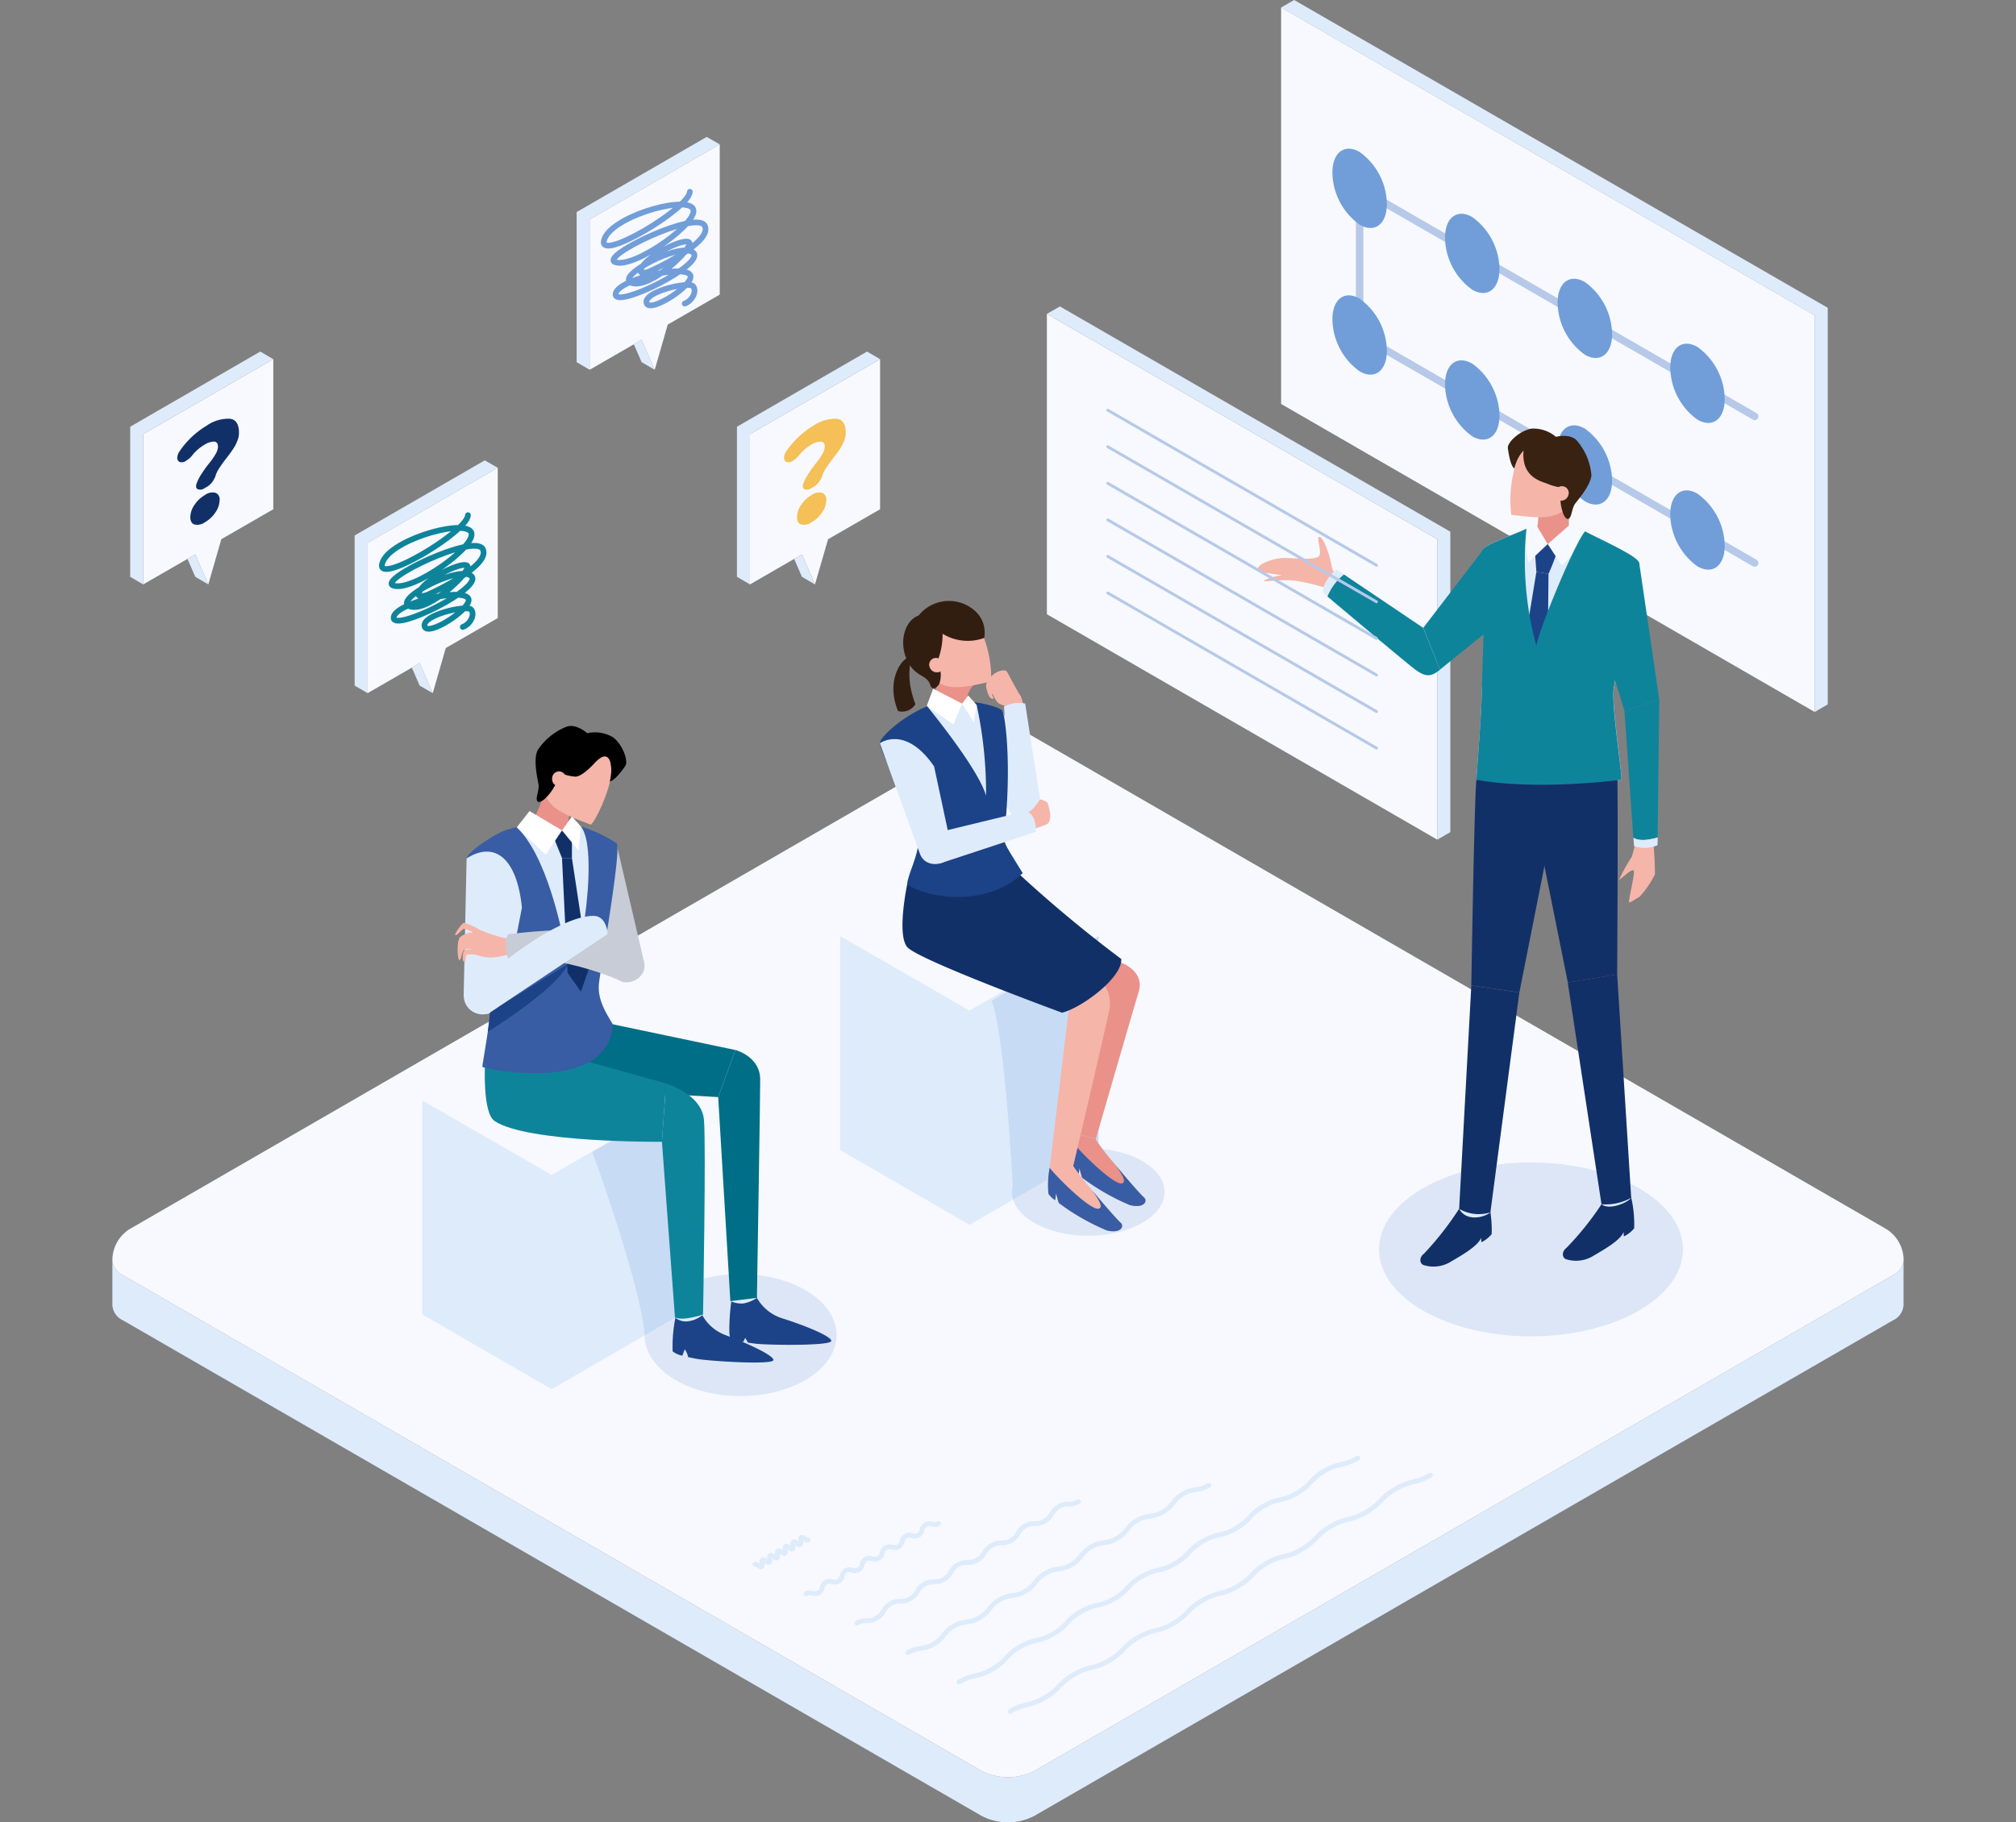 <svg xmlns="http://www.w3.org/2000/svg" xmlns:xlink="http://www.w3.org/1999/xlink" width="240" height="217" viewBox="0 0 240 217">
  <rect x="0" y="0" width="240" height="217" fill="#808080" stroke="none"/>
  <defs>
    <clipPath id="clip-path">
      <rect id="長方形_41" data-name="長方形 41" width="240" height="217" transform="translate(368.846 1761.231)" fill="#fff"/>
    </clipPath>
  </defs>
  <g id="image_4" transform="translate(-368.846 -1761.231)" clip-path="url(#clip-path)">
    <g id="service_1_4_dissatisfaction" transform="translate(345.064 1725.921)">
      <g id="グループ_2447" data-name="グループ 2447" transform="translate(176.294 35.31)">
        <g id="LINE">
          <path id="パス_22370" data-name="パス 22370" d="M238.706,71.962v47.224l-1.55.907V72.869L173.63,36.2l1.56-.887Z" transform="translate(-173.63 -35.31)" fill="#deebfb"/>
        </g>
        <g id="LINE-2" data-name="LINE" transform="translate(0 0.887)">
          <path id="パス_22371" data-name="パス 22371" d="M237.156,72.852v47.224L173.63,83.394V36.18Z" transform="translate(-173.63 -36.18)" fill="#f7f9fe"/>
        </g>
        <g id="グループ_2446" data-name="グループ 2446" transform="translate(6.107 17.705)">
          <path id="パス_22372" data-name="パス 22372" d="M229.831,84.46,182.8,57.31V74.764" transform="translate(-179.558 -52.585)" fill="none" stroke="#b6c9e8" stroke-linecap="round" stroke-linejoin="round" stroke-width="0.89"/>
          <path id="パス_22373" data-name="パス 22373" d="M219.07,78.3a7.774,7.774,0,0,0,3.242,6.2c1.794,1.03,3.242-.061,3.242-2.457a7.774,7.774,0,0,0-3.242-6.2C220.518,74.808,219.07,75.909,219.07,78.3Z" transform="translate(-178.85 -52.231)" fill="#719ed9"/>
          <path id="パス_22374" data-name="パス 22374" d="M205.92,70.714a7.774,7.774,0,0,0,3.242,6.2c1.794,1.03,3.242-.061,3.242-2.457a7.774,7.774,0,0,0-3.242-6.2C207.368,67.228,205.92,68.319,205.92,70.714Z" transform="translate(-179.107 -52.379)" fill="#719ed9"/>
          <path id="パス_22375" data-name="パス 22375" d="M192.77,63.124a7.774,7.774,0,0,0,3.242,6.2c1.794,1.03,3.242-.061,3.242-2.457a7.774,7.774,0,0,0-3.242-6.2c-1.794-1.03-3.242.061-3.242,2.457Z" transform="translate(-179.363 -52.527)" fill="#719ed9"/>
          <path id="パス_22376" data-name="パス 22376" d="M179.62,55.525a7.774,7.774,0,0,0,3.242,6.2c1.794,1.04,3.242-.061,3.242-2.457a7.774,7.774,0,0,0-3.242-6.2C181.068,52.028,179.62,53.129,179.62,55.525Z" transform="translate(-179.62 -52.676)" fill="#719ed9"/>
          <line id="線_2083" data-name="線 2083" x1="47.031" y1="27.16" transform="translate(3.242 22.179)" fill="none" stroke="#b6c9e8" stroke-linecap="round" stroke-linejoin="round" stroke-width="0.89"/>
          <path id="パス_22377" data-name="パス 22377" d="M219.07,95.435a7.774,7.774,0,0,0,3.242,6.2c1.794,1.03,3.242-.061,3.242-2.457a7.774,7.774,0,0,0-3.242-6.2C220.518,91.938,219.07,93.039,219.07,95.435Z" transform="translate(-178.85 -51.896)" fill="#719ed9"/>
          <path id="パス_22378" data-name="パス 22378" d="M205.92,87.834a7.774,7.774,0,0,0,3.242,6.2c1.794,1.03,3.242-.061,3.242-2.457a7.774,7.774,0,0,0-3.242-6.2C207.368,84.348,205.92,85.439,205.92,87.834Z" transform="translate(-179.107 -52.045)" fill="#719ed9"/>
          <path id="パス_22379" data-name="パス 22379" d="M192.77,80.244a7.774,7.774,0,0,0,3.242,6.2c1.794,1.03,3.242-.061,3.242-2.457a7.774,7.774,0,0,0-3.242-6.2C194.218,76.758,192.77,77.849,192.77,80.244Z" transform="translate(-179.363 -52.193)" fill="#719ed9"/>
          <path id="パス_22380" data-name="パス 22380" d="M179.62,72.655a7.774,7.774,0,0,0,3.242,6.2c1.794,1.04,3.242-.061,3.242-2.457a7.774,7.774,0,0,0-3.242-6.2C181.068,69.158,179.62,70.259,179.62,72.655Z" transform="translate(-179.62 -52.341)" fill="#719ed9"/>
        </g>
      </g>
      <g id="LINE-3" data-name="LINE" transform="translate(148.41 72.686)">
        <path id="パス_22381" data-name="パス 22381" d="M192.76,98.814v35.765l-46.48-26.844V71.97Z" transform="translate(-146.28 -71.97)" fill="#f7f9fe"/>
      </g>
      <g id="LINE-4" data-name="LINE" transform="translate(148.41 71.799)">
        <path id="パス_22382" data-name="パス 22382" d="M194.31,97.924V133.7l-1.55.9V98.831L146.28,71.987l1.55-.887Z" transform="translate(-146.28 -71.1)" fill="#deebfb"/>
      </g>
      <g id="グループ_2448" data-name="グループ 2448" transform="translate(37.16 121.967)">
        <g id="LINE-5" data-name="LINE" transform="translate(0 63.407)">
          <path id="パス_22383" data-name="パス 22383" d="M250.393,182.5v5.383a2.162,2.162,0,0,1-1.274,1.784l-102.238,59.02a6.805,6.805,0,0,1-6.209,0L38.434,189.667a2.163,2.163,0,0,1-1.274-1.784V182.5a2.162,2.162,0,0,0,1.274,1.784l102.238,59.051a7,7,0,0,0,6.209,0l102.238-59.051A2.162,2.162,0,0,0,250.393,182.5Z" transform="translate(-37.16 -182.5)" fill="#deebfb"/>
        </g>
        <g id="LINE-6" data-name="LINE">
          <path id="パス_22384" data-name="パス 22384" d="M250.393,183.714a2.162,2.162,0,0,1-1.274,1.784L146.881,244.549a7,7,0,0,1-6.209,0L38.434,185.5a2.162,2.162,0,0,1-1.274-1.784,4.372,4.372,0,0,1,2.182-3.782l102.238-59.051a4.476,4.476,0,0,1,4.384,0l102.258,59.051a4.359,4.359,0,0,1,2.182,3.782Z" transform="translate(-37.16 -120.307)" fill="#f7f9fe"/>
        </g>
      </g>
      <g id="グループ_2449" data-name="グループ 2449" transform="translate(111.514 77.172)">
        <g id="LINE-7" data-name="LINE" transform="translate(1.55 0.907)">
          <path id="パス_22385" data-name="パス 22385" d="M127.1,77.26V95.132L120.908,98.7l-1.56,5.383-1.55-3.568-.928.53-5.261,3.038V86.191Z" transform="translate(-111.61 -77.26)" fill="#f7f9fe"/>
        </g>
        <g id="LINE-8" data-name="LINE" transform="translate(6.81 24.163)">
          <path id="パス_22386" data-name="パス 22386" d="M119.247,103.638l-1.55-.907-.928-2.131.928-.53Z" transform="translate(-116.77 -100.07)" fill="#deebfb"/>
        </g>
        <g id="LINE-9" data-name="LINE">
          <path id="パス_22387" data-name="パス 22387" d="M127.126,77.277,111.64,86.208V104.1l-1.55-.907V85.321l15.487-8.951Z" transform="translate(-110.09 -76.37)" fill="#deebfb"/>
        </g>
        <path id="パス_22388" data-name="パス 22388" d="M120.178,90.908a2.531,2.531,0,0,1-.969,1.366l-.377.214a.84.84,0,0,1-.805.122.365.365,0,0,1-.2-.347,1.065,1.065,0,0,1,.061-.326,5.455,5.455,0,0,1,.652-1.244,11.577,11.577,0,0,1,.856-1.183,7.633,7.633,0,0,0,.724-1.04,1.939,1.939,0,0,0,.316-.9c0-.4-.153-.6-.449-.632a2.24,2.24,0,0,0-1.213.408,5.1,5.1,0,0,0-1.387,1.213,2.8,2.8,0,0,1-.754.663.046.046,0,0,1-.031.031.9.9,0,0,1-.673.133.5.5,0,0,1-.336-.54,1.4,1.4,0,0,1,.306-.805,10.191,10.191,0,0,1,3.171-2.987,4.629,4.629,0,0,1,2.793-.836c.724.1,1.071.663,1.071,1.672a2.622,2.622,0,0,1-.224,1.04,5.34,5.34,0,0,1-.581,1.05c-.234.336-.479.663-.724.979s-.489.653-.724,1a4.389,4.389,0,0,0-.51.948Zm-3.048,5.026a2.647,2.647,0,0,1,.489-1.448,3.663,3.663,0,0,1,1.254-1.183,1.513,1.513,0,0,1,1.254-.265.819.819,0,0,1,.489.877,2.621,2.621,0,0,1-.489,1.448,3.762,3.762,0,0,1-1.254,1.183,1.551,1.551,0,0,1-1.254.265c-.326-.112-.489-.418-.489-.887Z" transform="translate(-109.983 -76.217)" fill="#f4c057"/>
      </g>
      <g id="グループ_2450" data-name="グループ 2450" transform="translate(39.281 77.172)">
        <g id="LINE-10" data-name="LINE" transform="translate(1.55 0.907)">
          <path id="パス_22389" data-name="パス 22389" d="M56.247,77.26V95.132L50.058,98.7l-1.55,5.383-1.55-3.568-.928.53-5.271,3.038V86.191Z" transform="translate(-40.76 -77.26)" fill="#f7f9fe"/>
        </g>
        <g id="LINE-11" data-name="LINE" transform="translate(6.821 24.163)">
          <path id="パス_22390" data-name="パス 22390" d="M48.407,103.638l-1.55-.907L45.93,100.6l.928-.53Z" transform="translate(-45.93 -100.07)" fill="#deebfb"/>
        </g>
        <g id="LINE-12" data-name="LINE">
          <path id="パス_22391" data-name="パス 22391" d="M56.276,77.277,40.79,86.208V104.1l-1.55-.907V85.321L54.727,76.37Z" transform="translate(-39.24 -76.37)" fill="#deebfb"/>
        </g>
        <path id="パス_22392" data-name="パス 22392" d="M49.328,90.908a2.531,2.531,0,0,1-.969,1.366l-.377.214a.84.84,0,0,1-.805.122.365.365,0,0,1-.2-.347,1.065,1.065,0,0,1,.061-.326,5.456,5.456,0,0,1,.652-1.244,11.577,11.577,0,0,1,.856-1.183,7.633,7.633,0,0,0,.724-1.04,1.939,1.939,0,0,0,.316-.9c0-.4-.153-.6-.449-.632a2.241,2.241,0,0,0-1.213.408,5.1,5.1,0,0,0-1.387,1.213,2.8,2.8,0,0,1-.754.663.046.046,0,0,1-.031.031.9.9,0,0,1-.673.133.5.5,0,0,1-.336-.54,1.4,1.4,0,0,1,.306-.805,10.191,10.191,0,0,1,3.171-2.987,4.505,4.505,0,0,1,2.793-.836c.724.1,1.07.663,1.07,1.672a2.622,2.622,0,0,1-.224,1.04,5.342,5.342,0,0,1-.581,1.05c-.234.336-.479.663-.724.979s-.489.652-.724,1a4.389,4.389,0,0,0-.51.948ZM46.29,95.935a2.647,2.647,0,0,1,.489-1.448A3.762,3.762,0,0,1,48.033,93.3a1.513,1.513,0,0,1,1.254-.265.819.819,0,0,1,.489.877,2.621,2.621,0,0,1-.489,1.448,3.762,3.762,0,0,1-1.254,1.183,1.551,1.551,0,0,1-1.254.265c-.326-.112-.489-.418-.489-.887Z" transform="translate(-39.133 -76.217)" fill="#113068"/>
      </g>
      <g id="グループ_2452" data-name="グループ 2452" transform="translate(173.538 86.315)">
        <path id="パス_22393" data-name="パス 22393" d="M185.06,181.428c0,5.73,8.105,10.358,18.1,10.358s18.086-4.639,18.086-10.358-8.105-10.348-18.086-10.348S185.06,175.719,185.06,181.428Z" transform="translate(-170.65 -83.664)" fill="#719ed9" opacity="0.2"/>
        <g id="グループ_2451" data-name="グループ 2451">
          <path id="パス_22394" data-name="パス 22394" d="M207.569,94.051a12.058,12.058,0,0,0-.224,3.487c.071,1.183-2.09,2.161-2.09,2.161l-1.794-2.314s.449-2,0-2.824,4.109-.51,4.109-.51Z" transform="translate(-170.292 -85.169)" fill="#ea918a"/>
          <path id="パス_22395" data-name="パス 22395" d="M201.237,89.066a13.962,13.962,0,0,0-.724,6.545c3.059.367,4.649.53,6.127-.408s3.629-4.048,2.641-6.362-6.29-3.528-8.044.214Z" transform="translate(-170.351 -85.312)" fill="#f5b5a9"/>
          <path id="パス_22396" data-name="パス 22396" d="M180.717,102.893c-.958-.867-.856-.652-1.111-1.876s-.958-3.028-1.376-3,.316,1.621,0,2.233-3.161.265-4.16.275c-1.142,0-3.028.632-3.14,1.234s1.886.6,2.844.846a6.016,6.016,0,0,0-2.172.632c-.051.2,2.07-.214,3.823,0a25.438,25.438,0,0,1,4.19,1.06l1.111-1.417Z" transform="translate(-170.926 -85.091)" fill="#f5b5a9"/>
          <path id="パス_22397" data-name="パス 22397" d="M197.255,99.65l-7.025,9.165,1.988,4.975,7.32-5.913Z" transform="translate(-170.549 -85.059)" fill="#0e849b"/>
          <path id="パス_22398" data-name="パス 22398" d="M179.03,105.02c2.029,1.713,9.38,7.9,10.481,8.727,1.285.928,1.9.826,2.936,0l-2.008-4.985L181,102.4A6.648,6.648,0,0,0,179.03,105.02Z" transform="translate(-170.768 -85.005)" fill="#0e849b"/>
          <path id="パス_22399" data-name="パス 22399" d="M178.51,104.563s.194.173.53.469a6.553,6.553,0,0,1,1.968-2.62l-.907-.612s-1.692,1.478-1.58,2.763Z" transform="translate(-170.778 -85.017)" fill="#deebfb"/>
          <path id="パス_22400" data-name="パス 22400" d="M217.056,132.685a39.138,39.138,0,0,1,.306,4.843,11.129,11.129,0,0,1-1.856,2.7c-.265.092-1.03.693-1.2.642s.561-2.844.561-3.619-1.58.948-1.764.907a19.97,19.97,0,0,1,1.5-2.712,24.525,24.525,0,0,0,.714-3.018l1.743.255Z" transform="translate(-170.103 -84.419)" fill="#f5b5a9"/>
          <path id="パス_22401" data-name="パス 22401" d="M209.378,97.377c1.7.918,6.158,2.9,6.433,3.721s-2.814,13.05-3.038,15.109,1.06,10.246.928,10.746c0,0-9.971,1.336-17.271,0,.551-7.575.6-8.493.642-10.562s1.937-10.6,1.713-12.255-2.029-3.966-1.621-4.608,4.639-2.11,5.24-2.477,1.285,1.886,2.528,1.835a20.228,20.228,0,0,0,4.455-1.519Z" transform="translate(-170.428 -85.11)" fill="#deebfb"/>
          <path id="パス_22402" data-name="パス 22402" d="M194.508,176.507a36.936,36.936,0,0,1-4.17,5.332c-.622.479-.53,1.152-.112,1.356a3.914,3.914,0,0,0,3.1-.275c1.172-.693,3.405-1.906,3.8-2.957l.02.53a3.427,3.427,0,0,0,1.234-.969,14.158,14.158,0,0,0-.347-3.629c-.3-.846-3.528.622-3.528.622Z" transform="translate(-170.556 -83.576)" fill="#123068"/>
          <path id="パス_22403" data-name="パス 22403" d="M198.141,176.908c-.724.652-2.916,1.142-3.721-.418Z" transform="translate(-170.468 -83.559)" fill="#deebfb"/>
          <path id="パス_22404" data-name="パス 22404" d="M211.138,175.969a35.053,35.053,0,0,1-4.16,5.189c-.622.479-.53,1.152-.112,1.356a3.914,3.914,0,0,0,3.1-.275c1.172-.693,3.405-1.906,3.8-2.957l.02.53a3.427,3.427,0,0,0,1.234-.969,14.158,14.158,0,0,0-.347-3.63c-.3-.846-3.538.765-3.538.765Z" transform="translate(-170.231 -83.589)" fill="#123068"/>
          <path id="パス_22405" data-name="パス 22405" d="M214.578,175.21c-.449.612-2.651,1.519-3.538.765Z" transform="translate(-170.143 -83.584)" fill="#deebfb"/>
          <path id="パス_22406" data-name="パス 22406" d="M213.067,125.147c.143,3.5,0,24.448,0,24.448l-5.872.969-3.956-19.707-.438-6.1,10.267.4Z" transform="translate(-170.304 -84.569)" fill="#123068"/>
          <path id="パス_22407" data-name="パス 22407" d="M212.983,149.12l1.672,26.6a6.2,6.2,0,0,1-3.538.765l-4.017-26.4,5.872-.969Z" transform="translate(-170.22 -84.093)" fill="#123068"/>
          <path id="パス_22408" data-name="パス 22408" d="M196.442,126.414c-.255,2.365-.6,24.489-.6,24.489l5.72.826,4.578-23.082-2.467-3.5-7.228,1.274Z" transform="translate(-170.44 -84.561)" fill="#123068"/>
          <path id="パス_22409" data-name="パス 22409" d="M195.868,150.41l-1.448,26.6a4.649,4.649,0,0,0,3.721.418l3.446-26.181-5.72-.826Z" transform="translate(-170.468 -84.068)" fill="#123068"/>
          <path id="パス_22410" data-name="パス 22410" d="M203.26,99.5a2.729,2.729,0,0,1,1.529-.642c.5,0,1.264.143,1.2.642a25.438,25.438,0,0,1-1.1,2.9l-1.448-.234L203.25,99.5Z" transform="translate(-170.295 -85.074)" fill="#1c4387"/>
          <path id="パス_22411" data-name="パス 22411" d="M203.475,102.1l-1.825,11.123,1.3,4.567,1.856-4.16.112-11.3Z" transform="translate(-170.327 -85.011)" fill="#1c4387"/>
          <path id="パス_22412" data-name="パス 22412" d="M207.951,96.11c.7.7,1.692,1.917,1.692,1.917l-3.181,3.466-1.7-2.579,3.191-2.8Z" transform="translate(-170.266 -85.128)" fill="#f6f9ff"/>
          <path id="パス_22413" data-name="パス 22413" d="M203.289,96.35l1.529,2.559-2.294,2.161L201.75,97.5Z" transform="translate(-170.325 -85.123)" fill="#f6f9ff"/>
          <path id="パス_22414" data-name="パス 22414" d="M210.27,107.09c.051,1.468.418,7.677,1.274,9.329a4.515,4.515,0,0,0,.907,1.407l.051-1.8.428-2.671Z" transform="translate(-170.158 -84.914)" fill="#c8d5e4"/>
          <path id="パス_22415" data-name="パス 22415" d="M215.541,101.02l2.386,16.261-4.129,1.427-3.528-11.5Z" transform="translate(-170.158 -85.032)" fill="#0e849b"/>
          <path id="パス_22416" data-name="パス 22416" d="M217.869,116.97l-.194,16.445c-.8.265-2.182.551-2.9.031L213.72,118.4l4.139-1.427Z" transform="translate(-170.091 -84.721)" fill="#0e849b"/>
          <path id="パス_22417" data-name="パス 22417" d="M217.665,133.1l-.031.948a3.751,3.751,0,0,1-2.793.1l-.071-1.009c.714.51,2.1.234,2.9-.031Z" transform="translate(-170.07 -84.406)" fill="#deebfb"/>
          <path id="パス_22418" data-name="パス 22418" d="M213.7,126.953s-9.961,1.346-17.271,0c.551-7.575.6-8.482.642-10.562s.418-10.562.184-12.214-.51-4-.1-4.639,4.639-2.11,5.24-2.488a38.167,38.167,0,0,0,1.172,13.937c.449-2.253,4.506-12.081,5.8-13.611,1.7.907,6.168,2.885,6.433,3.711.285.826-2.8,13.05-3.038,15.12s1.06,10.246.928,10.746Z" transform="translate(-170.428 -85.11)" fill="#0e849b"/>
          <path id="パス_22419" data-name="パス 22419" d="M210.061,90.876c-.071,1.264-1.672,3.048-1.968,3.466s-.4,1.325-.581,1.59c-.184.245-.3.285-.581,0a2.228,2.228,0,0,1-.316-.693,4.835,4.835,0,0,1-.245-1.529,4.161,4.161,0,0,0-.214-1.376,6.12,6.12,0,0,1-1.295-.377c-.53-.265-3.181-.642-2.885-3.966a4.089,4.089,0,0,0-.734,1.091,6.7,6.7,0,0,0-.347,1l-.02.031c-.449-.3-.683-1.774-.765-2.416-.1-.632,1.346-2.059,2.814-2.325a4.148,4.148,0,0,1,2.906.979s1.754-.469,2.549.51a7.249,7.249,0,0,1,1.672,4.007Z" transform="translate(-170.357 -85.338)" fill="#392211"/>
          <path id="パス_22420" data-name="パス 22420" d="M206.046,92.2a.807.807,0,0,1,1.152.979.9.9,0,0,1-1.478.4l.326-1.376Z" transform="translate(-170.247 -85.207)" fill="#f5b5a9"/>
        </g>
      </g>
      <g id="グループ_2453" data-name="グループ 2453" transform="translate(113.655 208.924)">
        <path id="パス_22421" data-name="パス 22421" d="M141.98,235.739c1.907-1.1,2.243-.53,4.149-1.641s1.58-1.672,3.487-2.773,2.243-.53,4.149-1.641,1.58-1.672,3.5-2.773,2.243-.53,4.149-1.641,1.58-1.672,3.5-2.773,2.243-.53,4.149-1.641,1.58-1.672,3.5-2.773,2.243-.53,4.149-1.641,1.58-1.672,3.5-2.773,2.243-.53,4.149-1.641,1.59-1.672,3.507-2.783,2.243-.54,4.16-1.641" transform="translate(-111.608 -205.561)" fill="none" stroke="#deebfb" stroke-linecap="round" stroke-miterlimit="10" stroke-width="0.57"/>
        <path id="パス_22422" data-name="パス 22422" d="M136.02,232.281c1.815-1.05,2.141-.479,3.956-1.529s1.488-1.611,3.293-2.661,2.141-.479,3.956-1.529,1.489-1.611,3.293-2.661,2.141-.479,3.956-1.529,1.489-1.621,3.3-2.661,2.141-.479,3.956-1.529,1.489-1.611,3.293-2.661,2.141-.479,3.956-1.529,1.488-1.621,3.3-2.661,2.141-.479,3.956-1.529,1.489-1.621,3.3-2.671,2.151-.479,3.966-1.529" transform="translate(-111.725 -205.6)" fill="none" stroke="#deebfb" stroke-linecap="round" stroke-miterlimit="10" stroke-width="0.57"/>
        <path id="パス_22423" data-name="パス 22423" d="M130.06,228.711c1.366-.785,1.692-.214,3.059-1.009s1.03-1.356,2.4-2.141,1.692-.214,3.059-1.009,1.04-1.356,2.4-2.141,1.692-.214,3.059-1.009,1.04-1.356,2.4-2.141,1.692-.214,3.048-1,1.04-1.356,2.4-2.141,1.692-.214,3.059-1.009,1.04-1.356,2.406-2.141,1.692-.224,3.059-1.009,1.04-1.356,2.406-2.151,1.692-.224,3.069-1.009" transform="translate(-111.841 -205.538)" fill="none" stroke="#deebfb" stroke-linecap="round" stroke-miterlimit="10" stroke-width="0.57"/>
        <path id="パス_22424" data-name="パス 22424" d="M124.1,225.167c1-.581,1.325,0,2.335-.591s.673-1.142,1.672-1.723,1.325,0,2.335-.591.673-1.142,1.672-1.723,1.325,0,2.335-.591.673-1.152,1.672-1.723,1.325,0,2.325-.581.673-1.142,1.672-1.723,1.325,0,2.335-.591.673-1.152,1.672-1.723,1.336,0,2.335-.591.673-1.152,1.682-1.733,1.336-.01,2.335-.591" transform="translate(-111.958 -205.501)" fill="none" stroke="#deebfb" stroke-linecap="round" stroke-miterlimit="10" stroke-width="0.57"/>
        <path id="パス_22425" data-name="パス 22425" d="M118.15,221.61c.591-.336.918.224,1.509-.112s.265-.907.856-1.254.928.224,1.519-.122.265-.907.856-1.254.918.224,1.519-.112.265-.918.867-1.254.918.224,1.519-.112.265-.918.856-1.254.928.224,1.519-.122.265-.907.856-1.254.928.224,1.519-.122.265-.918.867-1.254.928.224,1.519-.122" transform="translate(-112.074 -205.45)" fill="none" stroke="#deebfb" stroke-linecap="round" stroke-miterlimit="10" stroke-width="0.57"/>
        <path id="パス_22426" data-name="パス 22426" d="M112.19,218.071c.224-.133.561.438.785.306s-.1-.7.133-.836.561.438.785.306-.1-.7.133-.836.561.438.785.306-.1-.7.133-.836.561.438.785.306-.1-.7.133-.836.561.438.785.306-.092-.7.133-.836.561.438.8.306-.092-.7.133-.836.561.438.8.3" transform="translate(-112.19 -205.419)" fill="none" stroke="#deebfb" stroke-linecap="round" stroke-miterlimit="10" stroke-width="0.57"/>
      </g>
      <g id="グループ_2454" data-name="グループ 2454" transform="translate(155.659 84.155)">
        <line id="線_2084" data-name="線 2084" x1="31.993" y1="18.464" fill="none" stroke="#b6c9e8" stroke-linecap="round" stroke-linejoin="round" stroke-width="0.34"/>
        <line id="線_2085" data-name="線 2085" x1="31.993" y1="18.464" transform="translate(0 4.353)" fill="none" stroke="#b6c9e8" stroke-linecap="round" stroke-linejoin="round" stroke-width="0.34"/>
        <line id="線_2086" data-name="線 2086" x1="31.993" y1="18.474" transform="translate(0 8.707)" fill="none" stroke="#b6c9e8" stroke-linecap="round" stroke-linejoin="round" stroke-width="0.34"/>
        <line id="線_2087" data-name="線 2087" x1="31.993" y1="18.474" transform="translate(0 13.06)" fill="none" stroke="#b6c9e8" stroke-linecap="round" stroke-linejoin="round" stroke-width="0.34"/>
        <line id="線_2088" data-name="線 2088" x1="31.993" y1="18.474" transform="translate(0 17.413)" fill="none" stroke="#b6c9e8" stroke-linecap="round" stroke-linejoin="round" stroke-width="0.34"/>
        <line id="線_2089" data-name="線 2089" x1="31.993" y1="18.474" transform="translate(0 21.767)" fill="none" stroke="#b6c9e8" stroke-linecap="round" stroke-linejoin="round" stroke-width="0.34"/>
      </g>
      <g id="グループ_2455" data-name="グループ 2455" transform="translate(66.002 90.13)">
        <g id="LINE-13" data-name="LINE" transform="translate(6.81 24.132)">
          <path id="パス_22427" data-name="パス 22427" d="M74.618,116.339l-1.56-.9L72.13,113.3l.928-.551Z" transform="translate(-72.13 -112.75)" fill="#deebfb"/>
        </g>
        <g id="LINE-14" data-name="LINE">
          <path id="パス_22428" data-name="パス 22428" d="M82.486,89.957,67,98.908V116.8l-1.55-.9V98.021L80.937,89.08Z" transform="translate(-65.45 -89.08)" fill="#deebfb"/>
        </g>
        <g id="LINE-15" data-name="LINE" transform="translate(1.55 0.877)">
          <path id="パス_22429" data-name="パス 22429" d="M82.457,89.94v17.9l-6.189,3.568-1.55,5.373-1.56-3.589-.928.551-5.261,3.038V98.891Z" transform="translate(-66.97 -89.94)" fill="#f7f9fe"/>
        </g>
        <path id="パス_22430" data-name="パス 22430" d="M78.876,95.48c-.051,1.947-10.685,8.3-10.236,5.872.51-2.763,9.4-5.4,10.562-3.935s-6.933,7.279-9.216,6.443c-1.9-.693,9.665-6.229,10.654-4.343,1.05,1.988-6.27,5.332-6.607,5.454s-1.672.51-.7-.744c1.121-1.468,5.047-3.324,5.485-2.692s-4.578,5.516-6.831,4.812,5.872-5.006,7.3-3.609-9.186,6.657-9.257,4.985,8.013-3.64,8.87-2.355c.714,1.07-4.873,4.71-5.189,3.344s5.118-2.59,5.567-1.968-.153,1.743-1.02,2.049" transform="translate(-65.388 -88.955)" fill="none" stroke="#0e849b" stroke-linecap="round" stroke-linejoin="round" stroke-width="0.68"/>
      </g>
      <g id="グループ_2456" data-name="グループ 2456" transform="translate(92.428 51.612)">
        <g id="LINE-16" data-name="LINE" transform="translate(6.81 24.142)">
          <path id="パス_22431" data-name="パス 22431" d="M100.538,78.569l-1.56-.907-.928-2.131.928-.551Z" transform="translate(-98.05 -74.98)" fill="#deebfb"/>
        </g>
        <g id="LINE-17" data-name="LINE">
          <path id="パス_22432" data-name="パス 22432" d="M108.406,52.187,92.92,61.138V79.031l-1.55-.907V60.251L106.857,51.3Z" transform="translate(-91.37 -51.3)" fill="#deebfb"/>
        </g>
        <g id="LINE-18" data-name="LINE" transform="translate(1.55 0.887)">
          <path id="パス_22433" data-name="パス 22433" d="M108.377,52.17V70.063l-6.189,3.568-1.55,5.383-1.56-3.589-.928.551L92.89,79.014V61.121Z" transform="translate(-92.89 -52.17)" fill="#f7f9fe"/>
        </g>
        <path id="パス_22434" data-name="パス 22434" d="M104.786,57.71c-.051,1.947-10.685,8.3-10.236,5.872.51-2.763,9.4-5.4,10.562-3.935S98.18,66.926,95.9,66.09c-1.9-.693,9.665-6.229,10.654-4.343,1.05,1.988-6.27,5.332-6.606,5.454s-1.672.51-.7-.744c1.121-1.468,5.047-3.324,5.485-2.692s-4.578,5.516-6.831,4.812,5.872-5.006,7.3-3.609-9.186,6.657-9.257,4.985,8.013-3.64,8.87-2.355c.714,1.07-4.873,4.71-5.189,3.344s5.118-2.59,5.567-1.968-.153,1.743-1.02,2.049" transform="translate(-91.308 -51.175)" fill="none" stroke="#719ed9" stroke-linecap="round" stroke-linejoin="round" stroke-width="0.68"/>
      </g>
      <g id="グループ_2459" data-name="グループ 2459" transform="translate(123.819 106.868)">
        <g id="グループ_2457" data-name="グループ 2457" transform="translate(0 31.037)">
          <path id="パス_22435" data-name="パス 22435" d="M122.17,144.83l15.374,8.86,15.354-8.86-15.354-8.89Z" transform="translate(-122.16 -135.94)" fill="#f7f9fe"/>
          <path id="パス_22436" data-name="パス 22436" d="M152.888,144.65v25.478l-15.344,8.9-15.385-8.9V144.65l15.385,8.87Z" transform="translate(-122.16 -135.77)" fill="#deebfb"/>
        </g>
        <path id="パス_22437" data-name="パス 22437" d="M160.414,175.1c0,2.875-4.058,5.22-9.084,5.22s-9.084-2.345-9.084-5.22a2.57,2.57,0,0,1,.092-.744c-.255-4.751-1.132-18.433-2.508-22l12.724-7.7v25.294c4.455.347,7.861,2.508,7.861,5.149Z" transform="translate(-121.815 -104.733)" fill="#719ed9" opacity="0.2"/>
        <g id="グループ_2458" data-name="グループ 2458" transform="translate(4.7)">
          <path id="パス_22438" data-name="パス 22438" d="M149.2,171.878a2.652,2.652,0,0,0,.8.754c.061-.489.112-.816.112-.816a11.6,11.6,0,0,0,.306,1.142,26.642,26.642,0,0,0,5.689,3.262c1.662.438,2.2-.469,1.662-.928-.3-.245-1.856-2.008-3.344-3.8,0-.02-.02-.031-.031-.051-.8-.948-1.4-1.652-1.9-2.386a1.9,1.9,0,0,0-.184-.245l-.041-.061c-.275-.377-.224-.449-.224-.449l-2.233-.51a3.424,3.424,0,0,0-.479.979,10.934,10.934,0,0,0-.143,3.12Z" transform="translate(-126.334 -104.281)" fill="#ea918a"/>
          <path id="パス_22439" data-name="パス 22439" d="M149.2,171.86a2.652,2.652,0,0,0,.8.754c.061-.489.112-.816.112-.816a11.6,11.6,0,0,0,.306,1.142A26.64,26.64,0,0,0,156.1,176.2c1.662.438,2.2-.469,1.662-.928-.3-.245-1.856-2.008-3.344-3.8.683.979,1.376,2.019.734,2.151-.969.2-4.873-3.64-5.821-4.873a10.933,10.933,0,0,0-.143,3.12Z" transform="translate(-126.334 -104.263)" fill="#385da4"/>
          <path id="パス_22440" data-name="パス 22440" d="M142.126,119.574a4.651,4.651,0,0,0-.428-1.631c-.306-.092-.5-.194-.846-.316-.561-.2-.907-1.438-.948-1.183s.418.6.02.53c-.4-.051-.53-.622-.693-1.183-.163-.581.082-.9.561-1.438.561-.693,1.662-.928,1.866-.6.2.306,1.274,2.437,1.672,2.946a10.171,10.171,0,0,1,.53,2.386l-1.743.489Z" transform="translate(-126.528 -105.339)" fill="#f5b5a9"/>
          <path id="パス_22441" data-name="パス 22441" d="M141.159,118.34l4.557,11.306a1.767,1.767,0,0,1-3.079,1.733l-4.547-7.708,3.079-5.332Z" transform="translate(-126.549 -105.247)" fill="#deebfb"/>
          <path id="パス_22442" data-name="パス 22442" d="M145.848,130.572c-.184-.9-2.049-13.08-2.049-13.08a3.867,3.867,0,0,0-2.528.357l.938,12.938,3.64-.214Z" transform="translate(-126.487 -105.265)" fill="#deebfb"/>
          <path id="パス_22443" data-name="パス 22443" d="M154.979,147.72c1.254.459,2.732,1.621,2.172,3.456s-5.1,17.515-5.1,17.515l-2.233-.51L153,148.943Z" transform="translate(-126.32 -104.673)" fill="#ea918a"/>
          <path id="パス_22444" data-name="パス 22444" d="M151.645,149.09a3.919,3.919,0,0,1,2.09,4.109c-.367,1.927-4.476,19.391-4.476,19.391l-2.59-.969,2.641-21.879,2.335-.663Z" transform="translate(-126.381 -104.647)" fill="#f5b5a9"/>
          <path id="パス_22445" data-name="パス 22445" d="M129.981,138.63s-1.264,5.944,0,7.463,18.433,7.82,18.433,7.82c2.284-.561,7.157-4.109,7.055-6.392a157.432,157.432,0,0,1-12.54-10.46Z" transform="translate(-126.718 -104.881)" fill="#113068"/>
          <path id="パス_22446" data-name="パス 22446" d="M135.385,117.14c-3.833,0-8.656,4.17-8.615,5.077s4.415,10.052,4.567,11.572-1.264,4.109-1.315,5.23c2.641,1.774,9.634,2.671,13.764-1.336-1.866-3.048-2.3-3.548-2.212-4.364.989-8.819.061-14.549-.194-14.956s-2.763-1.223-5.985-1.223Z" transform="translate(-126.77 -105.27)" fill="#1c4387"/>
          <path id="パス_22447" data-name="パス 22447" d="M138.263,115a3.2,3.2,0,0,0-1.244,3.232c.092.744-4.149-.51-4.149-.51a29.818,29.818,0,0,0,1.081-5.689c-.071-1.56,4.313,2.967,4.313,2.967Z" transform="translate(-126.651 -105.376)" fill="#ea918a"/>
          <path id="パス_22448" data-name="パス 22448" d="M138.194,117.653a49.328,49.328,0,0,1,1.121,10.807c-.805-2.8-5.189-8.391-7.055-10.715l4.211-.255,1.723.163Z" transform="translate(-126.663 -105.263)" fill="#deebfb"/>
          <path id="パス_22449" data-name="パス 22449" d="M133.014,115.75l3.456,1.774-1.05,2.488-3.161-2.233Z" transform="translate(-126.663 -105.297)" fill="#fff"/>
          <path id="パス_22450" data-name="パス 22450" d="M136.39,117.509l.714-.969,1.009,1.121-.326,2.09Z" transform="translate(-126.582 -105.282)" fill="#fff"/>
          <path id="パス_22451" data-name="パス 22451" d="M138.557,108.6a13.981,13.981,0,0,1,1.407,6.464c-3.018.683-4.588,1.009-6.158.234s-4.058-3.67-3.3-6.076S136.416,105.04,138.557,108.6Z" transform="translate(-126.7 -105.476)" fill="#f5b5a9"/>
          <path id="パス_22452" data-name="パス 22452" d="M133.7,112.341a8.389,8.389,0,0,0,.489-2.936,5.714,5.714,0,0,0,4.955.5,3.456,3.456,0,0,0-1.07-3.2,4.64,4.64,0,0,0-6.739.53c-1.764.642-2.467,3.5-1.162,5.72.958,1.621,2.161,1.346,2.549,2.539.265.826.9.234,1.091-.163a3.02,3.02,0,0,0,.071-1.713,9.244,9.244,0,0,1-.194-1.274Z" transform="translate(-126.716 -105.498)" fill="#321e10"/>
          <path id="パス_22453" data-name="パス 22453" d="M130.226,112.191c-.51-.336-2.936,2.345-1.315,6.29a1.857,1.857,0,0,0,2.07-.816c-1.387-3.67-.245-5.138-.754-5.475Z" transform="translate(-126.739 -105.367)" fill="#321e10"/>
          <path id="パス_22454" data-name="パス 22454" d="M134.161,113.526a.9.9,0,0,1-1.529-.184.809.809,0,0,1,1.009-1.132Z" transform="translate(-126.657 -105.368)" fill="#f5b5a9"/>
          <path id="パス_22455" data-name="パス 22455" d="M133.234,124.882l2.049,9.584c.51,2.059-2.957,2.957-3.731.836s-4.771-13.172-4.771-13.172,3.018-2.233,6.454,2.753Z" transform="translate(-126.77 -105.183)" fill="#deebfb"/>
          <path id="パス_22456" data-name="パス 22456" d="M142.3,130.821c1.407-.51,2-.173,3.242-2.141a1.966,1.966,0,0,1,.877.367c.255.673.652,2.172-.071,2.59a10.621,10.621,0,0,1-3.12.846l-.928-1.652Z" transform="translate(-126.467 -105.045)" fill="#f5b5a9"/>
          <path id="パス_22457" data-name="パス 22457" d="M133.865,136.258l11.368-3.752s.133-2.253-1.285-2.437L133.1,132.7l.765,3.558Z" transform="translate(-126.646 -105.018)" fill="#deebfb"/>
          <path id="パス_22458" data-name="パス 22458" d="M146.472,174.828a2.652,2.652,0,0,0,.8.754c.061-.489.112-.816.112-.816a11.6,11.6,0,0,0,.306,1.142,26.641,26.641,0,0,0,5.689,3.262c1.662.438,2.2-.469,1.662-.928-.3-.245-1.856-2.008-3.344-3.8,0-.02-.02-.031-.031-.051-.8-.948-1.55-1.876-2.059-2.61-.031-.051-.051-.061-.061-.082v-.02a6.266,6.266,0,0,1-.571-.9l-2.3.408s-.031.214-.061.52a10.933,10.933,0,0,0-.143,3.12Z" transform="translate(-126.387 -104.223)" fill="#f5b5a9"/>
          <path id="パス_22459" data-name="パス 22459" d="M146.472,174.81a2.651,2.651,0,0,0,.8.754c.061-.489.112-.816.112-.816a11.593,11.593,0,0,0,.306,1.142,26.64,26.64,0,0,0,5.689,3.262c1.662.438,2.2-.469,1.662-.928-.3-.245-1.856-2.008-3.344-3.8.683.979,1.376,2.019.734,2.151-.969.2-4.873-3.64-5.821-4.873a10.932,10.932,0,0,0-.143,3.12Z" transform="translate(-126.387 -104.205)" fill="#385da4"/>
        </g>
      </g>
      <g id="グループ_2464" data-name="グループ 2464" transform="translate(74.067 121.759)">
        <g id="グループ_2460" data-name="グループ 2460" transform="translate(0 35.72)">
          <path id="パス_22460" data-name="パス 22460" d="M73.37,164.02l15.385,8.86,15.344-8.86-15.344-8.88Z" transform="translate(-73.36 -155.14)" fill="#f7f9fe"/>
          <path id="パス_22461" data-name="パス 22461" d="M104.1,163.85v25.478l-15.354,8.89-15.385-8.89V163.85l15.385,8.86Z" transform="translate(-73.36 -154.97)" fill="#deebfb"/>
        </g>
        <path id="パス_22462" data-name="パス 22462" d="M122.277,191.776c0,4.007-5.128,7.259-11.429,7.259s-11.429-3.242-11.429-7.259c-.255-4.751-4.873-18.249-6.239-21.818l10.134-5.679.347,21.859a15.677,15.677,0,0,1,7.188-1.621C117.149,184.518,122.277,187.76,122.277,191.776Z" transform="translate(-72.973 -119.242)" fill="#719ed9" opacity="0.2"/>
        <g id="グループ_2463" data-name="グループ 2463" transform="translate(3.9)">
          <g id="グループ_2461" data-name="グループ 2461" transform="translate(10.985 35.292)">
            <path id="パス_22463" data-name="パス 22463" d="M121.332,192.023c.071.6-7.208.52-8.921.347-.336-.041-.673-.082-1-.143-.163-.3-.316-.561-.316-.561l-.234.479a3.348,3.348,0,0,1-1.55-.53c-.285-.336.041-4.486.245-4.792s2.793-.173,2.793-.173a5.267,5.267,0,0,0,3.222,2.712c2.457.775,5.72,2.07,5.77,2.661Z" transform="translate(-87.545 -154.097)" fill="#1c4387"/>
            <path id="パス_22464" data-name="パス 22464" d="M94.638,154.72l15.7,3.293-2.049,5.607s-20.472-1.162-20.329-1.55,1.937-7.208,1.937-7.208l4.731-.143Z" transform="translate(-87.959 -154.72)" fill="#006e86"/>
            <path id="パス_22465" data-name="パス 22465" d="M109.949,157.95s2.946.754,2.946,3.507-.387,26.008-.387,26.008a4.871,4.871,0,0,1-3.161.387l-1.448-24.3,2.049-5.607Z" transform="translate(-87.57 -154.657)" fill="#006e86"/>
            <path id="パス_22466" data-name="パス 22466" d="M112.481,186.9a4.182,4.182,0,0,1-1.672.673,3.462,3.462,0,0,1-1.489-.285Z" transform="translate(-87.542 -154.092)" fill="#deebfb"/>
          </g>
          <g id="グループ_2462" data-name="グループ 2462" transform="translate(3.524 38.789)">
            <path id="パス_22467" data-name="パス 22467" d="M114.581,194.263c.041.612-7.228.163-8.931-.1-.418-.061-.836-.163-1.223-.234a2.258,2.258,0,0,0-.408-.928l-.285.754a2.781,2.781,0,0,1-1.152-.51,17.425,17.425,0,0,1,.5-4.771c.214-.275,2.793-.02,2.793-.02a5.251,5.251,0,0,0,3.069,2.875c2.416.907,5.628,2.355,5.638,2.946Z" transform="translate(-80.214 -157.561)" fill="#1c4387"/>
            <path id="パス_22468" data-name="パス 22468" d="M106.194,188.85a3.34,3.34,0,0,1-1.978.816,2,2,0,0,1-1.376-.489l3.344-.326Z" transform="translate(-80.208 -157.551)" fill="#deebfb"/>
            <path id="パス_22469" data-name="パス 22469" d="M80.671,159.526s-.316,5.872,1.121,6.861c3.844,2.63,19.942,2.488,19.942,2.488l.489-6.943-13.5-3.782-8.064,1.376Z" transform="translate(-80.641 -158.15)" fill="#0e849b"/>
            <path id="パス_22470" data-name="パス 22470" d="M101.819,161.87s4.251,1.213,4.516,4.333c.255,3.018-.112,23.174-.112,23.174s-2.467.826-3.344.326l-1.55-20.9.489-6.943Z" transform="translate(-80.237 -158.078)" fill="#0e849b"/>
          </g>
          <path id="パス_22471" data-name="パス 22471" d="M96.091,133.81l3.3,14.131c.53,2.172-2.793,3.426-3.609,1.4l-3.9-9.93,4.221-5.6Z" transform="translate(-76.898 -119.836)" fill="#c7ccd7"/>
          <path id="パス_22472" data-name="パス 22472" d="M89.286,131.28a21.419,21.419,0,0,0-5.821.928c-1.315.326-4.833,2.63-4.934,3.456s2.793,17.179,2.793,18.27-.928,6.26-.928,6.525,15.048,3.385,15.538-5.036c-.683-1.193-1.876-2.865-1.652-4.894s2.743-16.129,2.09-16.679a16.3,16.3,0,0,0-7.065-2.579Z" transform="translate(-77.159 -119.886)" fill="#385da4"/>
          <path id="パス_22473" data-name="パス 22473" d="M84.38,131.942c3.456,3.283,5.373,11.735,6.1,16.261s4.027-13.315,1.539-16.343l-2.253.459-5.383-.367Z" transform="translate(-77.044 -119.874)" fill="#deebfb"/>
          <path id="パス_22474" data-name="パス 22474" d="M87.606,127.49c.041,1.132-1.366,3.782-1.366,3.782l3.487,1.121.775-.683s-.133-1.366.53-1.876-3.415-2.345-3.415-2.345Z" transform="translate(-77.008 -119.96)" fill="#ea918a"/>
          <path id="パス_22475" data-name="パス 22475" d="M78.527,135.6l-.347,16.261c0,2.743,4.139,3.568,5.016-.53l1.917-9.879c-.581-5.883-3.242-8-6.586-5.862Z" transform="translate(-77.165 -119.818)" fill="#deebfb"/>
          <path id="パス_22476" data-name="パス 22476" d="M83.032,146.985a6.53,6.53,0,0,1-1.856.234,8.679,8.679,0,0,1-1.672-.347,5.767,5.767,0,0,0-.948.01c-.194.357-.1.928-.184.928-.194,0-.408-.326-.214-1.234.234-.418.693-.285,1.04-.357-.51-.061-.714-.061-.958.112-.326.347-.285,1.1-.53,1.193s-.377-2.223.041-2.7a2.516,2.516,0,0,1,1.468-.581c.265-.061-.632-.326-.887-.428s-.785.714-1.091.754.724-1.438,1.009-1.478a6.879,6.879,0,0,1,1.845.836,20.906,20.906,0,0,0,2.957.989c.4.041,1.713.082,1.713.082l-.061,1.692S83.256,146.893,83.032,146.985Z" transform="translate(-77.185 -119.655)" fill="#f5b5a9"/>
          <path id="パス_22477" data-name="パス 22477" d="M90.543,147.89l-9.267,5.73L81,155.975s8.289-5.118,9.553-8.085Z" transform="translate(-77.11 -119.562)" fill="#1c4387"/>
          <path id="パス_22478" data-name="パス 22478" d="M88.66,133.065l1.02,2.528h1.183v-2.528L89.68,132.3Z" transform="translate(-76.961 -119.866)" fill="#113068"/>
          <path id="パス_22479" data-name="パス 22479" d="M90.843,135.53l2.008,13.223-.938,2.692-1.59-2.253L89.66,135.53Z" transform="translate(-76.941 -119.803)" fill="#113068"/>
          <path id="パス_22480" data-name="パス 22480" d="M85.9,130.04l3.864,2.3-1.937,2.906-3.446-3.273Z" transform="translate(-77.044 -119.91)" fill="#fff"/>
          <path id="パス_22481" data-name="パス 22481" d="M90.843,130.67l-1.183,1.662,1.978,2.416.275-2.875Z" transform="translate(-76.941 -119.898)" fill="#fff"/>
          <path id="パス_22482" data-name="パス 22482" d="M97.159,150.159s-6.892-3.283-13.784-2.824c0,0-.642-1.856,0-2.9,9.267-1.111,11.847-.031,11.847-.031l1.937,5.74Z" transform="translate(-77.07 -119.639)" fill="#c7ccd7"/>
          <path id="パス_22483" data-name="パス 22483" d="M80.9,154.025l14.365-9.573s-.071-2.161-1.682-2.172c-3.772,0-10.165,5.087-10.165,5.087Z" transform="translate(-77.112 -119.671)" fill="#deebfb"/>
          <path id="パス_22484" data-name="パス 22484" d="M95.583,125.6c-.092,2.151-1.947,5.934-2.437,6.239-2.936-1.111-4.435-1.713-5.322-3.252s-1.366-5.363.612-6.974S95.767,121.4,95.583,125.6Z" transform="translate(-76.992 -120.087)" fill="#f5b5a9"/>
          <path id="パス_22485" data-name="パス 22485" d="M86.794,123.067c-.53,1.162.071,3.538.143,4.048s-.265,1.387-.224,1.7.133.4.52.275a2.461,2.461,0,0,0,.612-.479,5.3,5.3,0,0,0,.938-1.254,6.279,6.279,0,0,1,1.264-1.468,5.449,5.449,0,0,0,1.264.245c.6.01,1.56-.826,2.2-1.519s1.478-1.4,1.927-.347a4.236,4.236,0,0,1,.143,1.325,6.177,6.177,0,0,1-.153,1.06v.041c.54-.061,1.448-1.274,1.825-1.825.387-.52-.245-2.488-1.448-3.415a4.219,4.219,0,0,0-3.079-.489s-1.366-1.244-2.539-.744a7.345,7.345,0,0,0-3.4,2.824Z" transform="translate(-77.002 -120.104)"/>
          <path id="パス_22486" data-name="パス 22486" d="M90.019,125.787a.819.819,0,0,0-1.5.336.918.918,0,0,0,1.152,1.06l.347-1.387Z" transform="translate(-76.964 -120)" fill="#f5b5a9"/>
        </g>
      </g>
    </g>
  </g>
</svg>
